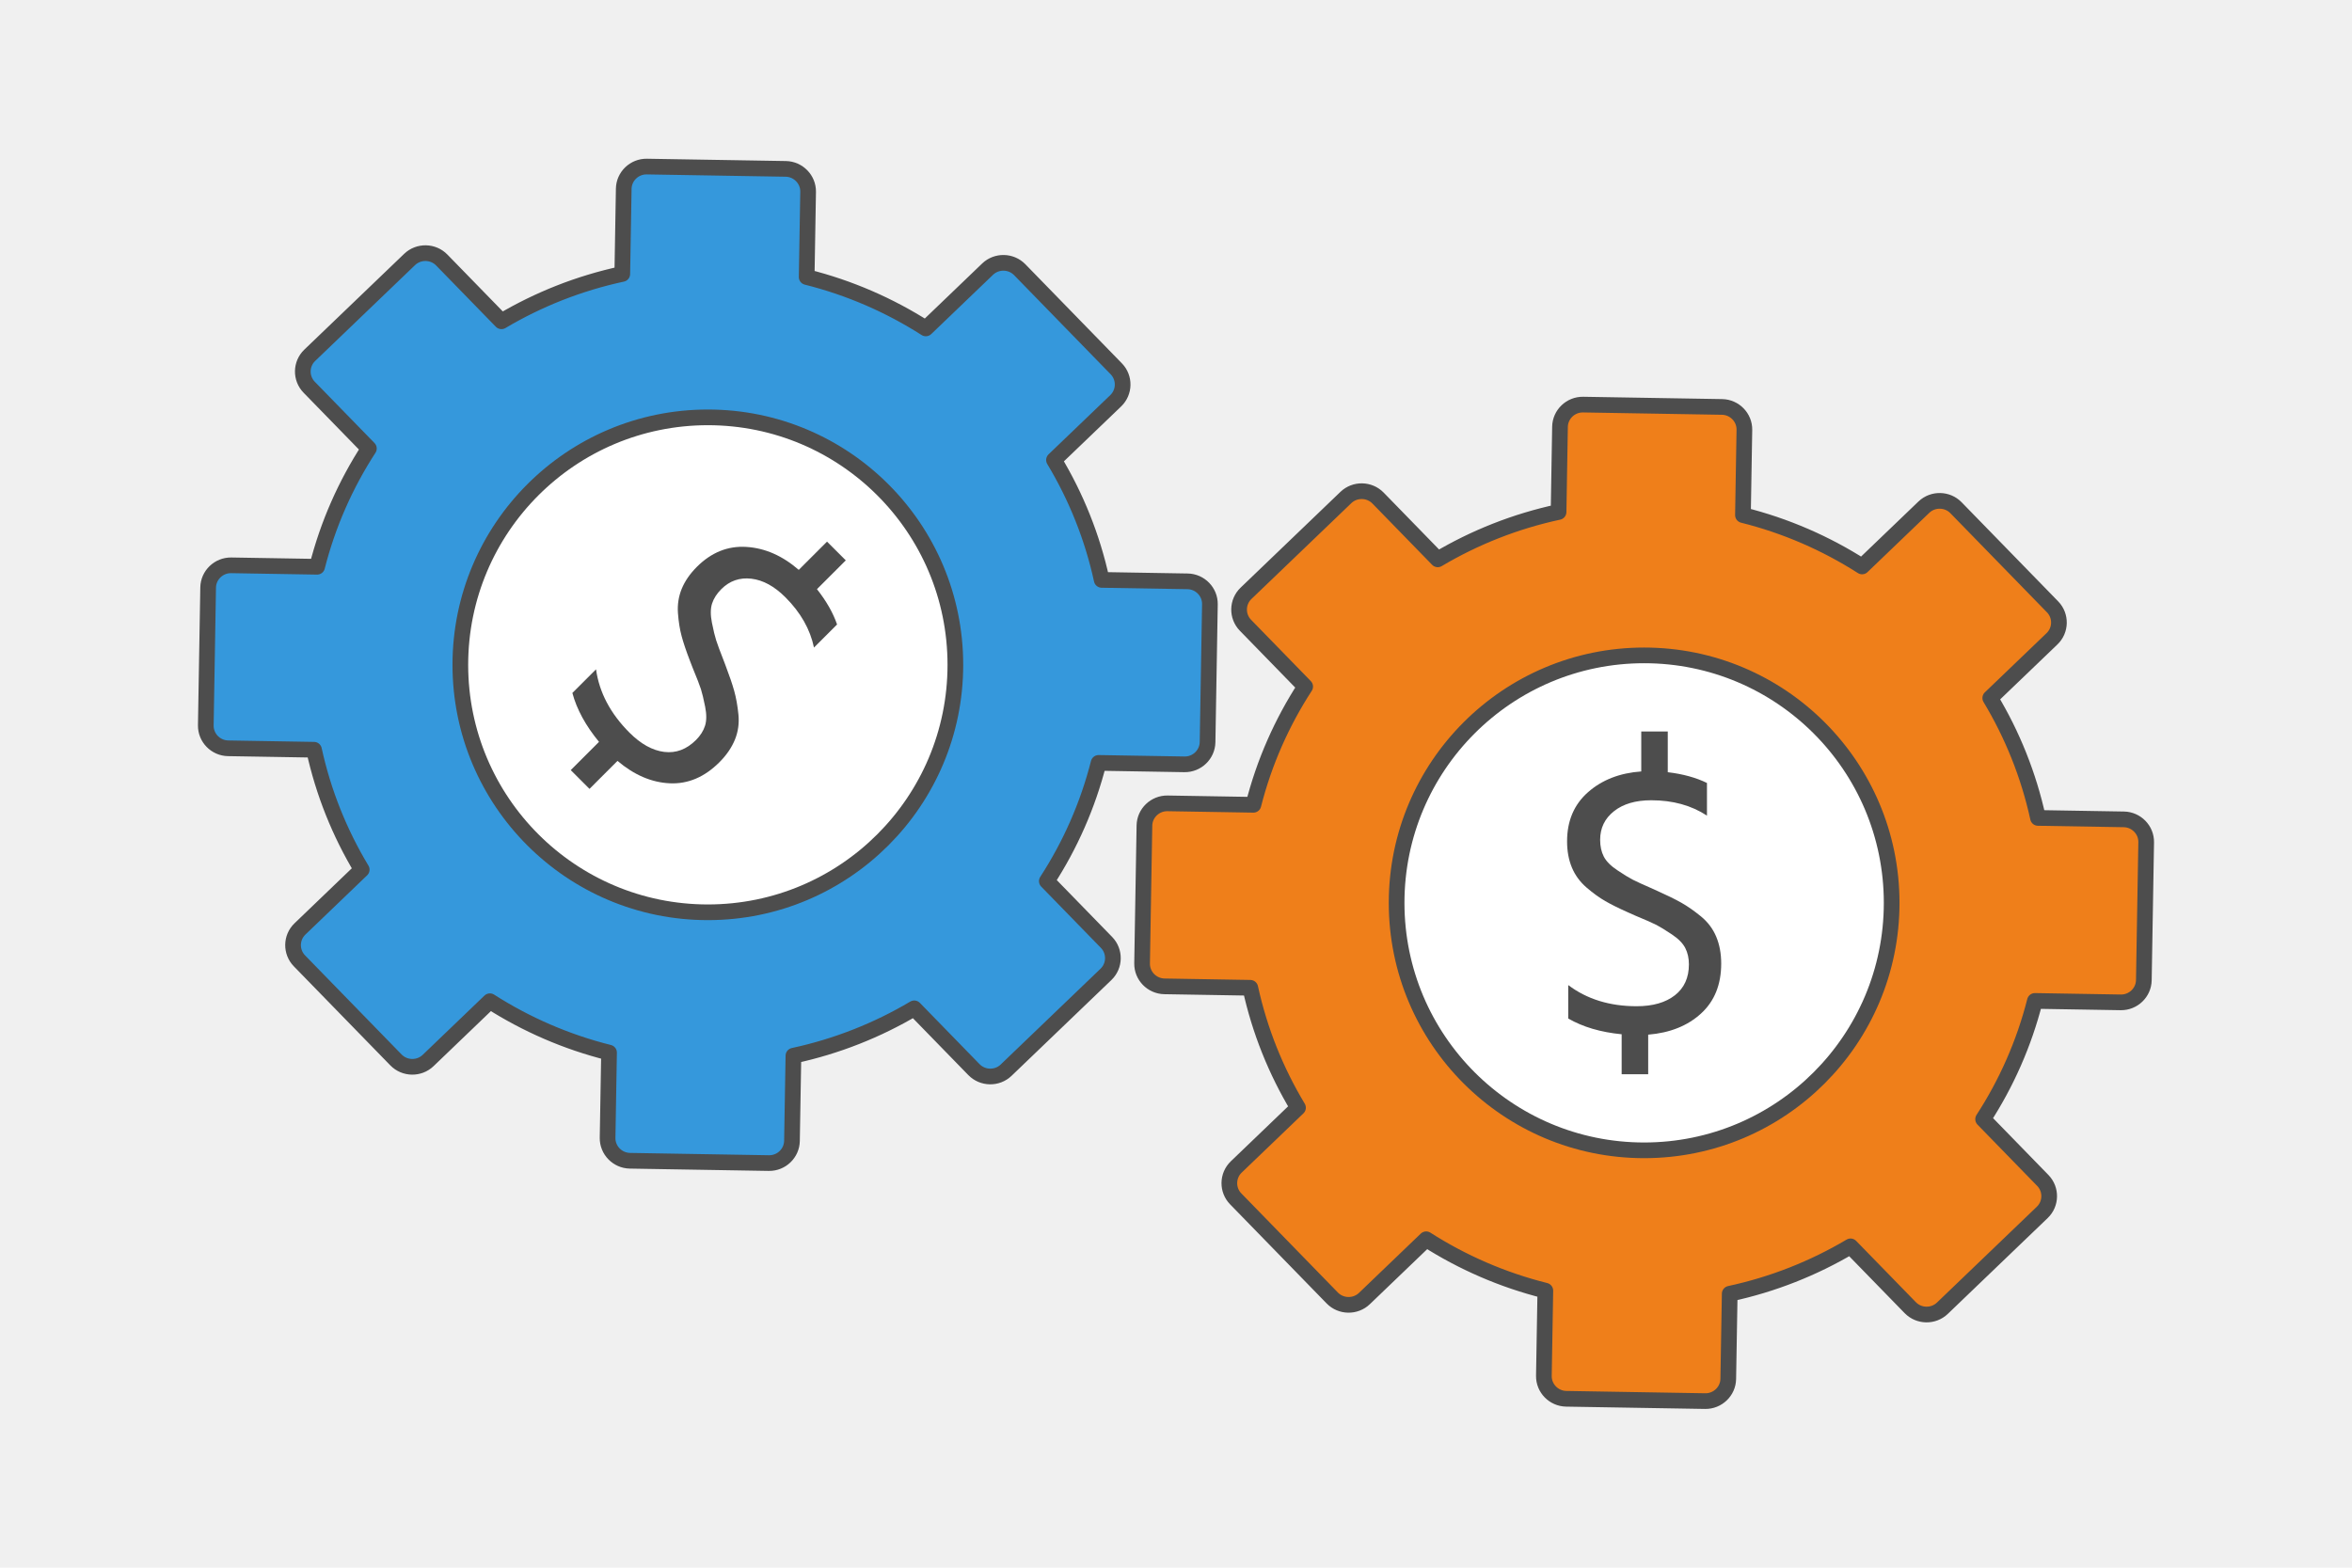 <?xml version="1.0" encoding="UTF-8"?>
<!DOCTYPE svg PUBLIC "-//W3C//DTD SVG 1.1//EN" "http://www.w3.org/Graphics/SVG/1.1/DTD/svg11.dtd">
<!-- Creator: CorelDRAW 2020 (64-Bit) -->
<svg xmlns="http://www.w3.org/2000/svg" xml:space="preserve" width="300px" height="200px" version="1.1" style="shape-rendering:geometricPrecision; text-rendering:geometricPrecision; image-rendering:optimizeQuality; fill-rule:evenodd; clip-rule:evenodd"
viewBox="0 0 13751.1 9167.4"
 xmlns:xlink="http://www.w3.org/1999/xlink"
 xmlns:xodm="http://www.corel.com/coreldraw/odm/2003">
 <defs>
  <style type="text/css">
   <![CDATA[
    .str0 {stroke:#4D4D4D;stroke-width:91.7;stroke-linecap:round;stroke-linejoin:round;stroke-miterlimit:2.613}
    .fil1 {fill:#EF7F1A}
    .fil4 {fill:#3598DC}
    .fil0 {fill:#F0F0F0}
    .fil2 {fill:white}
    .fil3 {fill:#4D4D4D;fill-rule:nonzero}
   ]]>
  </style>
 </defs>
 <g id="Layer_x0020_1">
  <g id="_2274250093440">
   <polygon class="fil0" points="13751.1,0 0,0 0,9167.4 13751.1,9167.4 "/>
   <g>
    <g>
     <g>
      <path class="fil1 str0" d="M10190.3 3012c250.8,62.7 485.3,165.3 696.5,300.4l361.1 -346.5c52.6,-50.5 137.2,-49.1 188,3.2l564.6 579.6c50.8,52.2 49.4,136.1 -3.2,186.6l-361.1 346.5c128.9,214.2 224.3,450.3 279.1,701.2l501.8 8.4c73.2,1.3 132,61.6 130.7,134.2l-13.7 806.2c-1.2,72.6 -62,130.9 -135.1,129.7l-501.9 -8.4c-63.2,249 -166.6,481.8 -302.7,691.4l349.1 358.5c50.8,52.2 49.4,136.1 -3.2,186.6l-583.9 560.4c-52.6,50.5 -137.2,49.1 -188,-3.2l-349.1 -358.4c-215.8,128 -453.7,222.7 -706.4,277l-8.5 498.2c-1.2,72.6 -62.1,130.9 -135.2,129.7l-812.1 -13.6c-73.1,-1.2 -131.9,-61.6 -130.7,-134.2l8.5 -498.1c-250.8,-62.8 -485.3,-165.4 -696.6,-300.5l-361.1 346.5c-52.6,50.5 -137.2,49.1 -188,-3.1l-564.5 -579.7c-50.9,-52.2 -49.4,-136.1 3.1,-186.6l361.1 -346.5c-128.9,-214.2 -224.3,-450.3 -279,-701.2l-501.9 -8.4c-73.1,-1.3 -131.9,-61.6 -130.7,-134.2l13.7 -806.2c1.3,-72.5 62.1,-130.9 135.2,-129.7l501.9 8.4c63.2,-248.9 166.6,-481.7 302.7,-691.4l-349.1 -358.5c-50.9,-52.2 -49.4,-136.1 3.1,-186.6l584 -560.4c52.6,-50.5 137.1,-49 188,3.2l349.1 358.4c215.7,-128 453.6,-222.7 706.4,-277l8.4 -498.2c1.3,-72.6 62.1,-130.9 135.2,-129.7l812.1 13.6c73.2,1.2 132,61.6 130.7,134.2l-8.4 498.2z"/>
      <path class="fil2 str0" d="M9612.5 3832.5c799.3,0 1447.2,647.9 1447.2,1447.1 0,799.3 -647.9,1447.2 -1447.2,1447.2 -799.2,0 -1447.1,-647.9 -1447.1,-1447.2 0,-799.2 647.9,-1447.1 1447.1,-1447.1z"/>
      <path class="fil3" d="M9979.9 4578.6l0 191c-91.3,-60 -199.9,-89.9 -325.8,-89.9 -91.3,0 -164,21.3 -217.9,64 -54,42.7 -80.9,98.5 -80.9,167.4 0,37.5 7.1,70.1 21.3,97.8 14.3,27.7 40.5,54.3 78.7,79.7 38.2,25.5 68.1,43.9 89.8,55.1 21.8,11.2 61.8,29.6 120.3,55 10.4,4.5 18.7,8.3 24.7,11.3 56.9,25.5 103.3,48.3 139.3,68.5 35.9,20.2 74.1,46.8 114.6,79.8 40.4,33 70.4,72.6 89.9,119.1 19.5,46.4 29.2,98.9 29.2,157.3 0,122.8 -39.3,220.2 -118,292.1 -78.6,71.9 -181.6,113.1 -308.9,123.6l0 231.4 -155.1 0 0 -233.7c-122.8,-11.9 -226.9,-42.7 -312.3,-92.1l0 -195.5c109.3,82.4 242.6,123.6 399.9,123.6 94.4,0 168.9,-21.3 223.6,-64 54.7,-42.7 82,-103 82,-180.9 0,-36 -7.1,-67.8 -21.3,-95.5 -14.2,-27.7 -40.4,-54.3 -78.7,-79.8 -38.2,-25.5 -68.1,-43.8 -89.8,-55.1 -21.8,-11.2 -63.3,-29.5 -124.8,-55 -17.9,-7.5 -31.4,-13.5 -40.4,-18 -53.9,-23.9 -98.5,-46 -133.7,-66.3 -35.2,-20.2 -71.9,-46.8 -110.1,-79.7 -38.2,-33 -66.7,-71.9 -85.4,-116.9 -18.7,-44.9 -28.1,-95.8 -28.1,-152.8 0,-119.8 40.8,-215.7 122.5,-287.6 81.6,-71.9 185.4,-112.4 311.2,-121.3l0 -233.7 155 0 0 238.2c88.4,10.4 164.8,31.4 229.2,62.9z"/>
     </g>
     <g>
      <path class="fil4 str0" d="M4716.2 1620c250.8,62.8 485.3,165.4 696.6,300.5l361.1 -346.5c52.5,-50.5 137.1,-49.1 188,3.1l564.5 579.6c50.8,52.2 49.4,136.2 -3.1,186.7l-361.1 346.5c128.9,214.2 224.3,450.3 279,701.2l501.9 8.4c73.1,1.2 131.9,61.6 130.7,134.2l-13.7 806.1c-1.3,72.6 -62.1,131 -135.2,129.8l-501.9 -8.4c-63.2,248.9 -166.6,481.7 -302.7,691.4l349.1 358.4c50.8,52.2 49.4,136.2 -3.2,186.7l-583.9 560.4c-52.6,50.4 -137.2,49 -188,-3.2l-349.1 -358.4c-215.7,128 -453.6,222.6 -706.4,277l-8.5 498.2c-1.2,72.5 -62,130.9 -135.1,129.7l-812.2 -13.6c-73.1,-1.2 -131.9,-61.6 -130.7,-134.2l8.5 -498.2c-250.8,-62.7 -485.3,-165.4 -696.6,-300.5l-361.1 346.6c-52.5,50.4 -137.1,49 -188,-3.2l-564.5 -579.6c-50.8,-52.2 -49.4,-136.2 3.2,-186.6l361 -346.6c-128.9,-214.1 -224.3,-450.2 -279,-701.2l-501.9 -8.4c-73.1,-1.2 -131.9,-61.6 -130.7,-134.2l13.7 -806.1c1.3,-72.6 62.1,-130.9 135.2,-129.7l501.9 8.4c63.2,-249 166.6,-481.8 302.7,-691.5l-349.1 -358.4c-50.8,-52.2 -49.4,-136.2 3.2,-186.6l583.9 -560.4c52.6,-50.5 137.2,-49.1 188,3.1l349.1 358.4c215.7,-128 453.6,-222.6 706.4,-276.9l8.5 -498.2c1.2,-72.6 62,-131 135.1,-129.7l812.2 13.5c73.1,1.3 131.9,61.6 130.7,134.2l-8.5 498.2z"/>
      <path class="fil2 str0" d="M4138.5 2440.6c799.2,0 1447.1,647.9 1447.1,1447.1 0,799.3 -647.9,1447.1 -1447.1,1447.1 -799.2,0 -1447.1,-647.8 -1447.1,-1447.1 0,-799.2 647.9,-1447.1 1447.1,-1447.1z"/>
      <path class="fil3" d="M4894 3651.8l-135 135c-22.3,-106.9 -77.9,-204.9 -166.9,-293.9 -64.6,-64.6 -131.1,-100.9 -199.4,-108.8 -68.3,-8 -126.8,12.4 -175.6,61.1 -26.5,26.5 -44.4,54.6 -54,84.2 -9.5,29.7 -9.8,67 -0.8,112 9,45.1 17.2,79.2 24.7,102.5 7.4,23.3 22.7,64.7 46,124 4.3,10.6 7.4,19 9.6,25.4 22.2,58.3 38.9,107.2 50,147 11.1,39.7 19.3,85.5 24.6,137.4 5.3,51.9 -1.6,101.2 -20.6,147.8 -19.1,46.6 -49.3,90.5 -90.6,131.9 -86.8,86.8 -183.5,127.9 -290,123.1 -106.4,-4.8 -208.4,-48.5 -305.8,-131.1l-163.7 163.7 -109.6 -109.7 165.2 -165.2c-78.4,-95.4 -130.3,-190.7 -155.7,-286l138.3 -138.2c19,135.5 84.2,258.9 195.4,370.2 66.7,66.7 134.5,104.3 203.4,112.8 68.8,8.4 130.8,-14.9 185.9,-69.9 25.4,-25.5 42.9,-53 52.4,-82.6 9.5,-29.7 9.8,-67.1 0.8,-112.1 -9,-45 -17.2,-79.2 -24.6,-102.5 -7.5,-23.3 -23.9,-65.6 -49.3,-127.1 -7.4,-18 -12.7,-31.7 -15.9,-41.3 -21.2,-55.1 -37.1,-102.2 -47.6,-141.4 -10.6,-39.2 -17.8,-84 -21.5,-134.3 -3.7,-50.3 3.7,-97.9 22.2,-143 18.6,-45 48,-87.6 88.2,-127.9 84.8,-84.7 181.4,-123.6 290,-116.7 108.6,6.8 210.5,51.6 305.9,134.2l165.2 -165.2 109.7 109.6 -168.5 168.4c55.1,69.9 94.3,138.8 117.6,206.6z"/>
     </g>
    </g>
   </g>
  </g>
 </g>
</svg>
